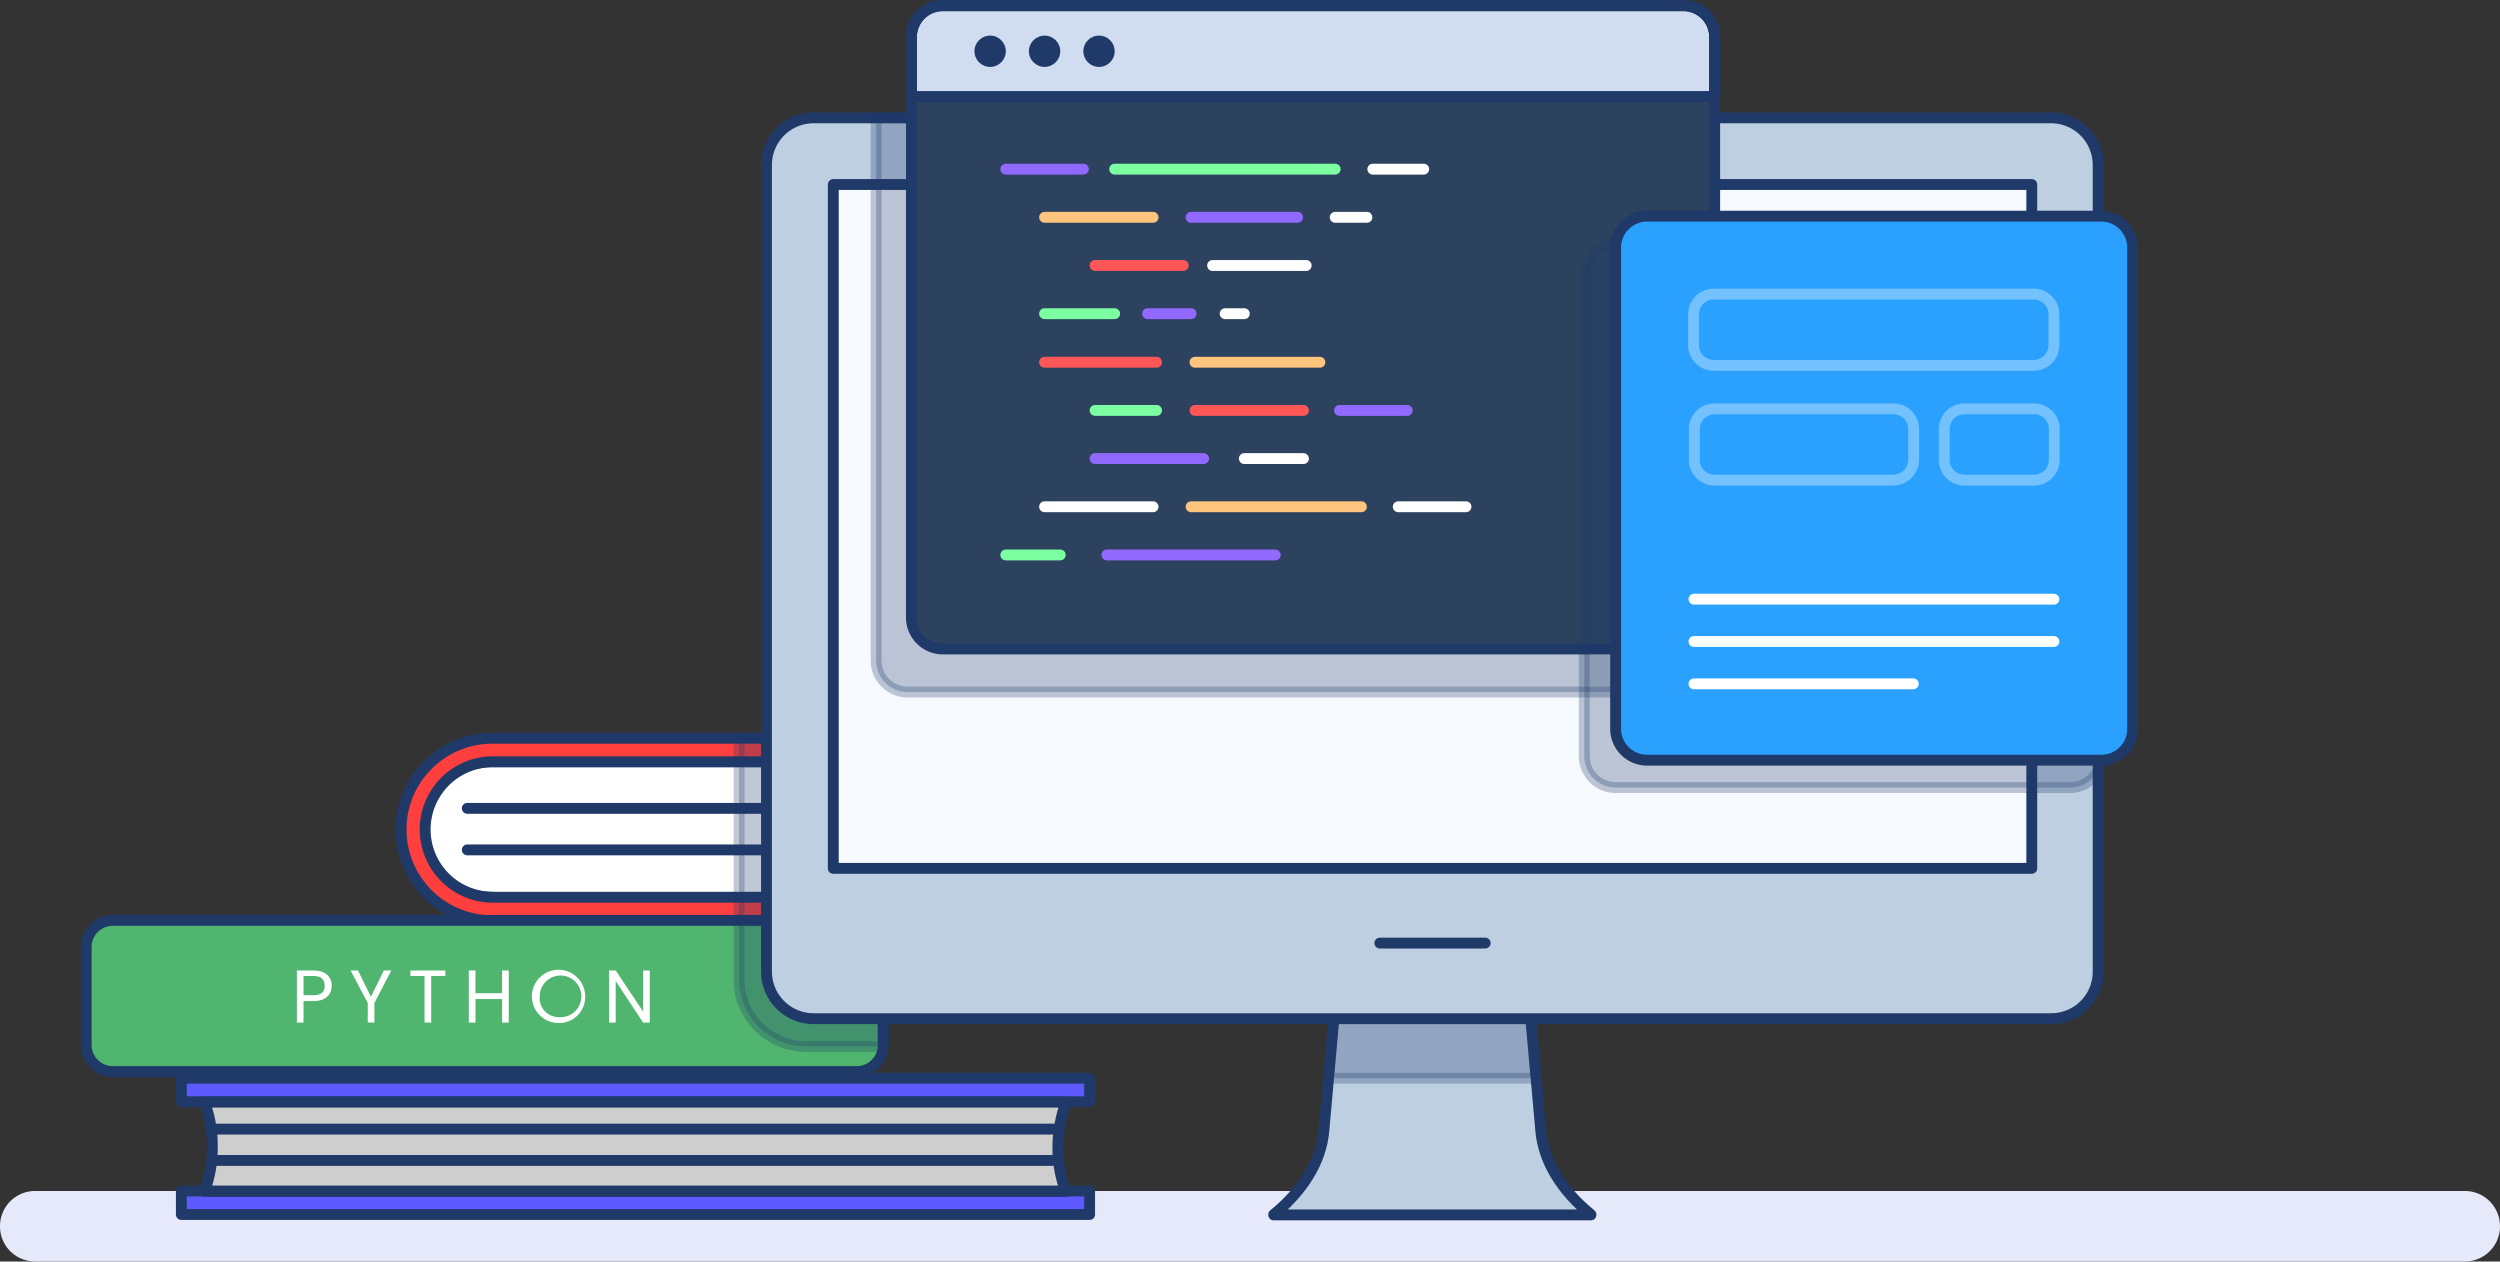 <svg xmlns="http://www.w3.org/2000/svg" width="460.193" height="232.214" viewBox="0 0 460.193 232.214">
  <rect x="0" y="0" width="460.193" height="232.214" fill="#333333" stroke="none"/>
  <g id="XMLID_34_" transform="translate(-160.2 -344.6)">
    <path id="XMLID_223_" d="M613.9,661.277H166.689a6.462,6.462,0,0,1-6.489-6.489h0a6.462,6.462,0,0,1,6.489-6.489H613.9a6.462,6.462,0,0,1,6.489,6.489h0A6.462,6.462,0,0,1,613.9,661.277Z" transform="translate(0 -84.463)" fill="#e6e9fa"/>
    <g id="XMLID_19_" transform="translate(176.061 345.6)">
      <g id="XMLID_163_" transform="translate(57.966 134.821)">
        <path id="XMLID_178_" d="M281.073,563.645a12.473,12.473,0,1,1,0-24.945h70.655v25.018H281.073Z" transform="translate(-264.274 -534.302)" fill="#cecece"/>
        <path id="XMLID_162_" d="M354.163,566.3H279.4a16.815,16.815,0,0,1-16.8-16.8h0a16.815,16.815,0,0,1,16.8-16.8h74.764v33.6Z" transform="translate(-262.6 -532.628)" fill="#fff"/>
        <line id="XMLID_164_" x2="75.269" transform="translate(12.184 12.977)" fill="none" stroke="#1f3969" stroke-linecap="round" stroke-linejoin="round" stroke-miterlimit="10" stroke-width="2"/>
        <line id="XMLID_173_" x2="75.269" transform="translate(12.184 20.62)" fill="none" stroke="#1f3969" stroke-linecap="round" stroke-linejoin="round" stroke-miterlimit="10" stroke-width="2"/>
        <path id="XMLID_179_" d="M281.073,563.645a12.473,12.473,0,1,1,0-24.945h70.655v25.018H281.073Z" transform="translate(-264.274 -534.302)" fill="none" stroke="#1f3969" stroke-linecap="round" stroke-linejoin="round" stroke-miterlimit="10" stroke-width="2"/>
        <path id="XMLID_161_" d="M279.4,561.971a12.473,12.473,0,0,1,0-24.945h71.88l2.884-4.326H279.4a16.815,16.815,0,0,0-16.8,16.8h0a16.815,16.815,0,0,0,16.8,16.8h74.764l-2.884-4.326Z" transform="translate(-262.6 -532.628)" fill="#ff3e3e"/>
        <path id="XMLID_182_" d="M279.4,561.971a12.473,12.473,0,0,1,0-24.945h71.88l2.884-4.326H279.4a16.815,16.815,0,0,0-16.8,16.8h0a16.815,16.815,0,0,0,16.8,16.8h74.764l-2.884-4.326Z" transform="translate(-262.6 -532.628)" fill="none" stroke="#1f3969" stroke-linecap="round" stroke-linejoin="round" stroke-miterlimit="10" stroke-width="2"/>
        <rect id="XMLID_224_" width="13.266" height="33.669" transform="translate(62.219)" fill="#1f3969" stroke="#1f3969" stroke-linecap="round" stroke-linejoin="round" stroke-miterlimit="10" stroke-width="2" opacity="0.28"/>
      </g>
      <g id="XMLID_160_" transform="translate(0 168.418)">
        <path id="XMLID_157_" d="M324.014,607.029H187.1a4.908,4.908,0,0,1-4.9-4.9V584.1a4.908,4.908,0,0,1,4.9-4.9H324.014a4.908,4.908,0,0,1,4.9,4.9v18.024A4.862,4.862,0,0,1,324.014,607.029Z" transform="translate(-182.2 -579.2)" fill="#50b56f"/>
        <g id="Group_12320" data-name="Group 12320" transform="translate(38.788 9.084)">
          <path id="Path_24101" data-name="Path 24101" d="M239.1,597.624h-1.875v3.965H236V592h3.1c2.235,0,3.316,1.226,3.316,2.812C242.417,596.254,241.479,597.624,239.1,597.624Zm0-1.081c1.442,0,2.019-.649,2.019-1.73s-.577-1.8-2.019-1.8h-1.875v3.533Z" transform="translate(-236 -591.856)" fill="#fff"/>
          <path id="Path_24102" data-name="Path 24102" d="M249.7,592h1.37l2.379,4.831L255.828,592h1.37l-3.1,5.984v3.6h-1.226v-3.6Z" transform="translate(-239.823 -591.856)" fill="#fff"/>
          <path id="Path_24103" data-name="Path 24103" d="M264.9,592h6.489v1.009h-2.6v8.579h-1.226v-8.579h-2.6V592Z" transform="translate(-244.064 -591.856)" fill="#fff"/>
          <path id="Path_24104" data-name="Path 24104" d="M286.028,597.263h-4.9v4.326H279.9V592h1.226v4.182h4.9V592h1.226v9.589h-1.226Z" transform="translate(-248.25 -591.856)" fill="#fff"/>
          <path id="Path_24105" data-name="Path 24105" d="M301.03,601.605a4.9,4.9,0,1,1,4.83-4.9A4.758,4.758,0,0,1,301.03,601.605Zm0-1.081A3.833,3.833,0,1,0,297.5,596.7,3.489,3.489,0,0,0,301.03,600.524Z" transform="translate(-252.798 -591.8)" fill="#fff"/>
          <path id="Path_24106" data-name="Path 24106" d="M323.2,592v9.589h-1.226l-5.047-7.642v7.642H315.7V592h1.226l5.047,7.57V592Z" transform="translate(-258.239 -591.856)" fill="#fff"/>
        </g>
        <path id="XMLID_146_" d="M324.014,607.029H187.1a4.908,4.908,0,0,1-4.9-4.9V584.1a4.908,4.908,0,0,1,4.9-4.9H324.014a4.908,4.908,0,0,1,4.9,4.9v18.024A4.862,4.862,0,0,1,324.014,607.029Z" transform="translate(-182.2 -579.2)" fill="none" stroke="#1f3969" stroke-linecap="round" stroke-linejoin="round" stroke-miterlimit="10" stroke-width="2"/>
      </g>
      <path id="XMLID_246_" d="M370.529,579.3H348.9v10.815a12.323,12.323,0,0,0,12.329,12.328h14.2V584.2A4.862,4.862,0,0,0,370.529,579.3Z" transform="translate(-228.715 -410.81)" fill="#1f3969" stroke="#1f3969" stroke-linecap="round" stroke-linejoin="round" stroke-miterlimit="10" stroke-width="2" opacity="0.28"/>
      <path id="XMLID_35_" d="M371.013,625.6H212.4a22.3,22.3,0,0,1,1.442,8.219,22.573,22.573,0,0,1-1.442,8.219H370.941a22.3,22.3,0,0,1-1.442-8.219A23.525,23.525,0,0,1,371.013,625.6Z" transform="translate(-190.627 -423.729)" fill="#cecece"/>
      <rect id="XMLID_156_" width="167.192" height="4.326" transform="translate(17.52 197.473)" fill="#5f5aff"/>
      <rect id="XMLID_32_" width="167.192" height="4.326" transform="translate(17.52 197.473)" fill="none" stroke="#1f3969" stroke-linecap="round" stroke-linejoin="round" stroke-miterlimit="10" stroke-width="2"/>
      <rect id="XMLID_147_" width="167.192" height="4.326" transform="translate(17.52 218.237)" fill="#f6f9fd"/>
      <rect id="XMLID_39_" width="167.192" height="4.326" transform="translate(17.52 218.237)" fill="#5f5aff"/>
      <rect id="XMLID_37_" width="167.192" height="4.326" transform="translate(17.52 218.237)" fill="none" stroke="#1f3969" stroke-linecap="round" stroke-linejoin="round" stroke-miterlimit="10" stroke-width="2"/>
      <path id="XMLID_69_" d="M534.57,623.6l-2.163-24.3H496.791l-2.163,24.3c-.5,5.624-3.893,11.031-9.228,15.357v.072h58.4v-.072C538.463,634.627,535.075,629.22,534.57,623.6Z" transform="translate(-266.803 -416.391)" fill="#bfcfe2"/>
      <path id="XMLID_33_" d="M500.7,599.3l-1.3,14.564h38.211l-1.3-14.564Z" transform="translate(-270.709 -416.391)" fill="#1f3969" stroke="#1f3969" stroke-linecap="round" stroke-linejoin="round" stroke-miterlimit="10" stroke-width="2" opacity="0.28"/>
      <path id="XMLID_10_" d="M534.57,623.6l-2.163-24.3H496.791l-2.163,24.3c-.5,5.624-3.893,11.031-9.228,15.357v.072h58.4v-.072C538.463,634.627,535.075,629.22,534.57,623.6Z" transform="translate(-266.803 -416.391)" fill="none" stroke="#1f3969" stroke-linecap="round" stroke-linejoin="round" stroke-miterlimit="10" stroke-width="2"/>
      <path id="XMLID_13_" d="M592.377,540.122H364.552a8.677,8.677,0,0,1-8.652-8.652V382.952a8.677,8.677,0,0,1,8.652-8.652H592.377a8.677,8.677,0,0,1,8.652,8.652V531.471A8.631,8.631,0,0,1,592.377,540.122Z" transform="translate(-230.668 -353.608)" fill="#fff"/>
      <path id="XMLID_63_" d="M592.377,540.122H364.552a8.677,8.677,0,0,1-8.652-8.652V382.952a8.677,8.677,0,0,1,8.652-8.652H592.377a8.677,8.677,0,0,1,8.652,8.652V531.471A8.631,8.631,0,0,1,592.377,540.122Z" transform="translate(-230.668 -353.608)" fill="#bfcfe2"/>
      <path id="XMLID_4_" d="M592.377,540.122H364.552a8.677,8.677,0,0,1-8.652-8.652V382.952a8.677,8.677,0,0,1,8.652-8.652H592.377a8.677,8.677,0,0,1,8.652,8.652V531.471A8.631,8.631,0,0,1,592.377,540.122Z" transform="translate(-230.668 -353.608)" fill="none" stroke="#1f3969" stroke-linecap="round" stroke-linejoin="round" stroke-miterlimit="10" stroke-width="2"/>
      <rect id="XMLID_68_" width="125.881" height="220.616" transform="translate(358.144 32.968) rotate(90)" fill="#f6f9fd"/>
      <path id="XMLID_197_" d="M383.9,374.3v99.926a5.785,5.785,0,0,0,5.768,5.768H526a5.785,5.785,0,0,0,5.768-5.768V374.3Z" transform="translate(-238.481 -353.608)" fill="#1f3969" stroke="#1f3969" stroke-linecap="round" stroke-linejoin="round" stroke-miterlimit="10" stroke-width="2" opacity="0.28"/>
      <rect id="XMLID_11_" width="125.881" height="220.616" transform="translate(358.144 32.968) rotate(90)" fill="none" stroke="#1f3969" stroke-linecap="round" stroke-linejoin="round" stroke-miterlimit="10" stroke-width="2"/>
      <line id="XMLID_9_" x2="19.394" transform="translate(238.135 172.599)" fill="none" stroke="#1f3969" stroke-linecap="round" stroke-linejoin="round" stroke-miterlimit="10" stroke-width="2"/>
      <path id="XMLID_15_" d="M535,464.083H398.668a5.785,5.785,0,0,1-5.768-5.768V351.468a5.785,5.785,0,0,1,5.768-5.768H535a5.785,5.785,0,0,1,5.768,5.768V458.387A5.723,5.723,0,0,1,535,464.083Z" transform="translate(-240.992 -345.628)" fill="#2d425e"/>
      <path id="XMLID_17_" d="M540.77,359.659H392.9v-8.291a5.785,5.785,0,0,1,5.768-5.768H535a5.785,5.785,0,0,1,5.768,5.768Z" transform="translate(-240.992 -345.6)" fill="none" stroke="#1f3969" stroke-linecap="round" stroke-linejoin="round" stroke-miterlimit="10" stroke-width="2"/>
      <path id="XMLID_23_" d="M540.77,362.4H392.9V351.368a5.785,5.785,0,0,1,5.768-5.768H535a5.785,5.785,0,0,1,5.768,5.768Z" transform="translate(-240.992 -345.6)" fill="#d0ddf0"/>
      <path id="XMLID_18_" d="M540.77,362.4H392.9V351.368a5.785,5.785,0,0,1,5.768-5.768H535a5.785,5.785,0,0,1,5.768,5.768Z" transform="translate(-240.992 -345.6)" fill="none" stroke="#1f3969" stroke-linecap="round" stroke-linejoin="round" stroke-miterlimit="10" stroke-width="2"/>
      <path id="XMLID_20_" d="M540.77,362.4H392.9V351.368a5.785,5.785,0,0,1,5.768-5.768H535a5.785,5.785,0,0,1,5.768,5.768Z" transform="translate(-240.992 -345.6)" fill="none" stroke="#1f3969" stroke-linecap="round" stroke-linejoin="round" stroke-miterlimit="10" stroke-width="2"/>
      <path id="XMLID_12_" d="M535,464.083H398.668a5.785,5.785,0,0,1-5.768-5.768V351.468a5.785,5.785,0,0,1,5.768-5.768H535a5.785,5.785,0,0,1,5.768,5.768V458.387A5.723,5.723,0,0,1,535,464.083Z" transform="translate(-240.992 -345.628)" fill="none" stroke="#1f3969" stroke-linecap="round" stroke-linejoin="round" stroke-miterlimit="10" stroke-width="2"/>
      <g id="XMLID_72_" transform="translate(275.77 38.788)">
        <path id="XMLID_7_" d="M654.1,506.542H570.468a5.785,5.785,0,0,1-5.768-5.768V412.168a5.785,5.785,0,0,1,5.768-5.768H654.1a5.785,5.785,0,0,1,5.768,5.768v88.607A5.739,5.739,0,0,1,654.1,506.542Z" transform="translate(-564.7 -401.353)" fill="#1f3969" stroke="#1f3969" stroke-linecap="round" stroke-linejoin="round" stroke-miterlimit="10" stroke-width="2" opacity="0.28"/>
        <path id="XMLID_16_" d="M662.1,499.542H578.468a5.785,5.785,0,0,1-5.768-5.768V405.168a5.785,5.785,0,0,1,5.768-5.768H662.1a5.785,5.785,0,0,1,5.768,5.768v88.607A5.739,5.739,0,0,1,662.1,499.542Z" transform="translate(-566.932 -399.4)" fill="#2aa1ff"/>
        <path id="XMLID_14_" d="M662.1,499.542H578.468a5.785,5.785,0,0,1-5.768-5.768V405.168a5.785,5.785,0,0,1,5.768-5.768H662.1a5.785,5.785,0,0,1,5.768,5.768v88.607A5.739,5.739,0,0,1,662.1,499.542Z" transform="translate(-566.932 -399.4)" fill="none" stroke="#1f3969" stroke-linecap="round" stroke-linejoin="round" stroke-miterlimit="10" stroke-width="2"/>
        <path id="XMLID_75_" d="M655.18,432.422H596.349a3.723,3.723,0,0,1-3.749-3.749v-5.624a3.723,3.723,0,0,1,3.749-3.749H655.18a3.723,3.723,0,0,1,3.749,3.749v5.624A3.723,3.723,0,0,1,655.18,432.422Z" transform="translate(-572.485 -404.953)" fill="none" stroke="#fff" stroke-linecap="round" stroke-linejoin="round" stroke-miterlimit="10" stroke-width="2" opacity="0.34"/>
        <g id="XMLID_143_" transform="translate(20.259 35.472)" opacity="0.34">
          <path id="XMLID_78_" d="M629.425,461.722H596.549a3.723,3.723,0,0,1-3.749-3.749v-5.624a3.723,3.723,0,0,1,3.749-3.749h32.876a3.723,3.723,0,0,1,3.749,3.749v5.624A3.817,3.817,0,0,1,629.425,461.722Z" transform="translate(-592.8 -448.6)" fill="none" stroke="#fff" stroke-linecap="round" stroke-linejoin="round" stroke-miterlimit="10" stroke-width="2"/>
          <path id="XMLID_79_" d="M673.11,461.722H660.349a3.723,3.723,0,0,1-3.749-3.749v-5.624a3.723,3.723,0,0,1,3.749-3.749H673.11a3.723,3.723,0,0,1,3.749,3.749v5.624A3.723,3.723,0,0,1,673.11,461.722Z" transform="translate(-610.602 -448.6)" fill="none" stroke="#fff" stroke-linecap="round" stroke-linejoin="round" stroke-miterlimit="10" stroke-width="2"/>
        </g>
        <g id="XMLID_76_" transform="translate(20.187 70.511)">
          <line id="XMLID_135_" x2="66.257" fill="none" stroke="#fff" stroke-linecap="round" stroke-linejoin="round" stroke-miterlimit="10" stroke-width="2"/>
          <line id="XMLID_136_" x2="66.257" transform="translate(0 7.786)" fill="none" stroke="#fff" stroke-linecap="round" stroke-linejoin="round" stroke-miterlimit="10" stroke-width="2"/>
          <line id="XMLID_138_" x2="40.374" transform="translate(0 15.573)" fill="none" stroke="#fff" stroke-linecap="round" stroke-linejoin="round" stroke-miterlimit="10" stroke-width="2"/>
        </g>
      </g>
      <circle id="XMLID_24_" cx="2.884" cy="2.884" r="2.884" transform="translate(163.515 5.551)" fill="#1f3969"/>
      <circle id="XMLID_28_" cx="2.884" cy="2.884" r="2.884" transform="translate(173.537 5.551)" fill="#1f3969"/>
      <circle id="XMLID_38_" cx="2.884" cy="2.884" r="2.884" transform="translate(183.558 5.551)" fill="#1f3969"/>
      <g id="XMLID_61_" transform="translate(169.283 30.136)">
        <line id="XMLID_54_" x2="9.373" transform="translate(67.555)" fill="none" stroke="#fff" stroke-linecap="round" stroke-linejoin="round" stroke-miterlimit="10" stroke-width="2"/>
        <line id="XMLID_66_" x2="40.59" transform="translate(20.043)" fill="none" stroke="#7bffa0" stroke-linecap="round" stroke-linejoin="round" stroke-miterlimit="10" stroke-width="2"/>
        <line id="XMLID_29_" x2="14.275" fill="none" stroke="#9169ff" stroke-linecap="round" stroke-linejoin="round" stroke-miterlimit="10" stroke-width="2"/>
      </g>
      <g id="XMLID_42_" transform="translate(169.283 101.152)">
        <line id="XMLID_62_" x2="31.002" transform="translate(18.601)" fill="none" stroke="#9169ff" stroke-linecap="round" stroke-linejoin="round" stroke-miterlimit="10" stroke-width="2"/>
        <line id="XMLID_30_" x2="10.021" fill="none" stroke="#7bffa0" stroke-linecap="round" stroke-linejoin="round" stroke-miterlimit="10" stroke-width="2"/>
      </g>
      <g id="XMLID_27_" transform="translate(176.421 39.004)">
        <line id="XMLID_60_" x2="5.84" transform="translate(53.496)" fill="none" stroke="#fff" stroke-linecap="round" stroke-linejoin="round" stroke-miterlimit="10" stroke-width="2"/>
        <line id="XMLID_45_" x2="19.61" transform="translate(26.964)" fill="none" stroke="#9169ff" stroke-linecap="round" stroke-linejoin="round" stroke-miterlimit="10" stroke-width="2"/>
        <line id="XMLID_47_" x2="19.971" fill="none" stroke="#ffc47d" stroke-linecap="round" stroke-linejoin="round" stroke-miterlimit="10" stroke-width="2"/>
      </g>
      <g id="XMLID_49_" transform="translate(185.721 47.872)">
        <line id="XMLID_59_" x2="17.231" transform="translate(21.629)" fill="none" stroke="#fff" stroke-linecap="round" stroke-linejoin="round" stroke-miterlimit="10" stroke-width="2"/>
        <line id="XMLID_50_" x2="16.222" fill="none" stroke="#ff5757" stroke-linecap="round" stroke-linejoin="round" stroke-miterlimit="10" stroke-width="2"/>
      </g>
      <g id="XMLID_65_" transform="translate(176.421 56.74)">
        <line id="XMLID_58_" x2="3.533" transform="translate(33.237)" fill="none" stroke="#fff" stroke-linecap="round" stroke-linejoin="round" stroke-miterlimit="10" stroke-width="2"/>
        <line id="XMLID_70_" x2="8.003" transform="translate(18.961)" fill="none" stroke="#9169ff" stroke-linecap="round" stroke-linejoin="round" stroke-miterlimit="10" stroke-width="2"/>
        <line id="XMLID_67_" x2="12.905" fill="none" stroke="#7bffa0" stroke-linecap="round" stroke-linejoin="round" stroke-miterlimit="10" stroke-width="2"/>
      </g>
      <g id="XMLID_73_" transform="translate(176.421 65.68)">
        <line id="XMLID_77_" x2="22.999" transform="translate(27.685)" fill="none" stroke="#ffc47d" stroke-linecap="round" stroke-linejoin="round" stroke-miterlimit="10" stroke-width="2"/>
        <line id="XMLID_74_" x2="20.62" fill="none" stroke="#ff5757" stroke-linecap="round" stroke-linejoin="round" stroke-miterlimit="10" stroke-width="2"/>
      </g>
      <g id="XMLID_80_" transform="translate(185.721 74.548)">
        <line id="XMLID_64_" x2="12.473" transform="translate(44.988)" fill="none" stroke="#9169ff" stroke-linecap="round" stroke-linejoin="round" stroke-miterlimit="10" stroke-width="2"/>
        <line id="XMLID_84_" x2="19.971" transform="translate(18.385)" fill="none" stroke="#ff5757" stroke-linecap="round" stroke-linejoin="round" stroke-miterlimit="10" stroke-width="2"/>
        <line id="XMLID_81_" x2="11.319" fill="none" stroke="#7bffa0" stroke-linecap="round" stroke-linejoin="round" stroke-miterlimit="10" stroke-width="2"/>
      </g>
      <g id="XMLID_87_" transform="translate(185.721 83.416)">
        <line id="XMLID_95_" x2="10.887" transform="translate(27.469)" fill="none" stroke="#fff" stroke-linecap="round" stroke-linejoin="round" stroke-miterlimit="10" stroke-width="2"/>
        <line id="XMLID_90_" x2="19.971" fill="none" stroke="#9169ff" stroke-linecap="round" stroke-linejoin="round" stroke-miterlimit="10" stroke-width="2"/>
      </g>
      <g id="XMLID_98_" transform="translate(176.421 92.284)">
        <line id="XMLID_71_" x2="12.473" transform="translate(65.103)" fill="none" stroke="#fff" stroke-linecap="round" stroke-linejoin="round" stroke-miterlimit="10" stroke-width="2"/>
        <line id="XMLID_102_" x2="31.362" transform="translate(26.964)" fill="none" stroke="#ffc47d" stroke-linecap="round" stroke-linejoin="round" stroke-miterlimit="10" stroke-width="2"/>
        <line id="XMLID_99_" x2="19.971" fill="none" stroke="#fff" stroke-linecap="round" stroke-linejoin="round" stroke-miterlimit="10" stroke-width="2"/>
      </g>
      <line id="XMLID_145_" x2="155.368" transform="translate(23.576 206.845)" fill="none" stroke="#1f3969" stroke-linecap="round" stroke-linejoin="round" stroke-miterlimit="10" stroke-width="2"/>
      <line id="XMLID_151_" x2="155.368" transform="translate(23.576 212.613)" fill="none" stroke="#1f3969" stroke-linecap="round" stroke-linejoin="round" stroke-miterlimit="10" stroke-width="2"/>
      <path id="XMLID_158_" d="M371.013,625.6H212.4a22.3,22.3,0,0,1,1.442,8.219,22.573,22.573,0,0,1-1.442,8.219H370.941a22.3,22.3,0,0,1-1.442-8.219A23.525,23.525,0,0,1,371.013,625.6Z" transform="translate(-190.627 -423.729)" fill="none" stroke="#1f3969" stroke-linecap="round" stroke-linejoin="round" stroke-miterlimit="10" stroke-width="2"/>
    </g>
  </g>
</svg>
